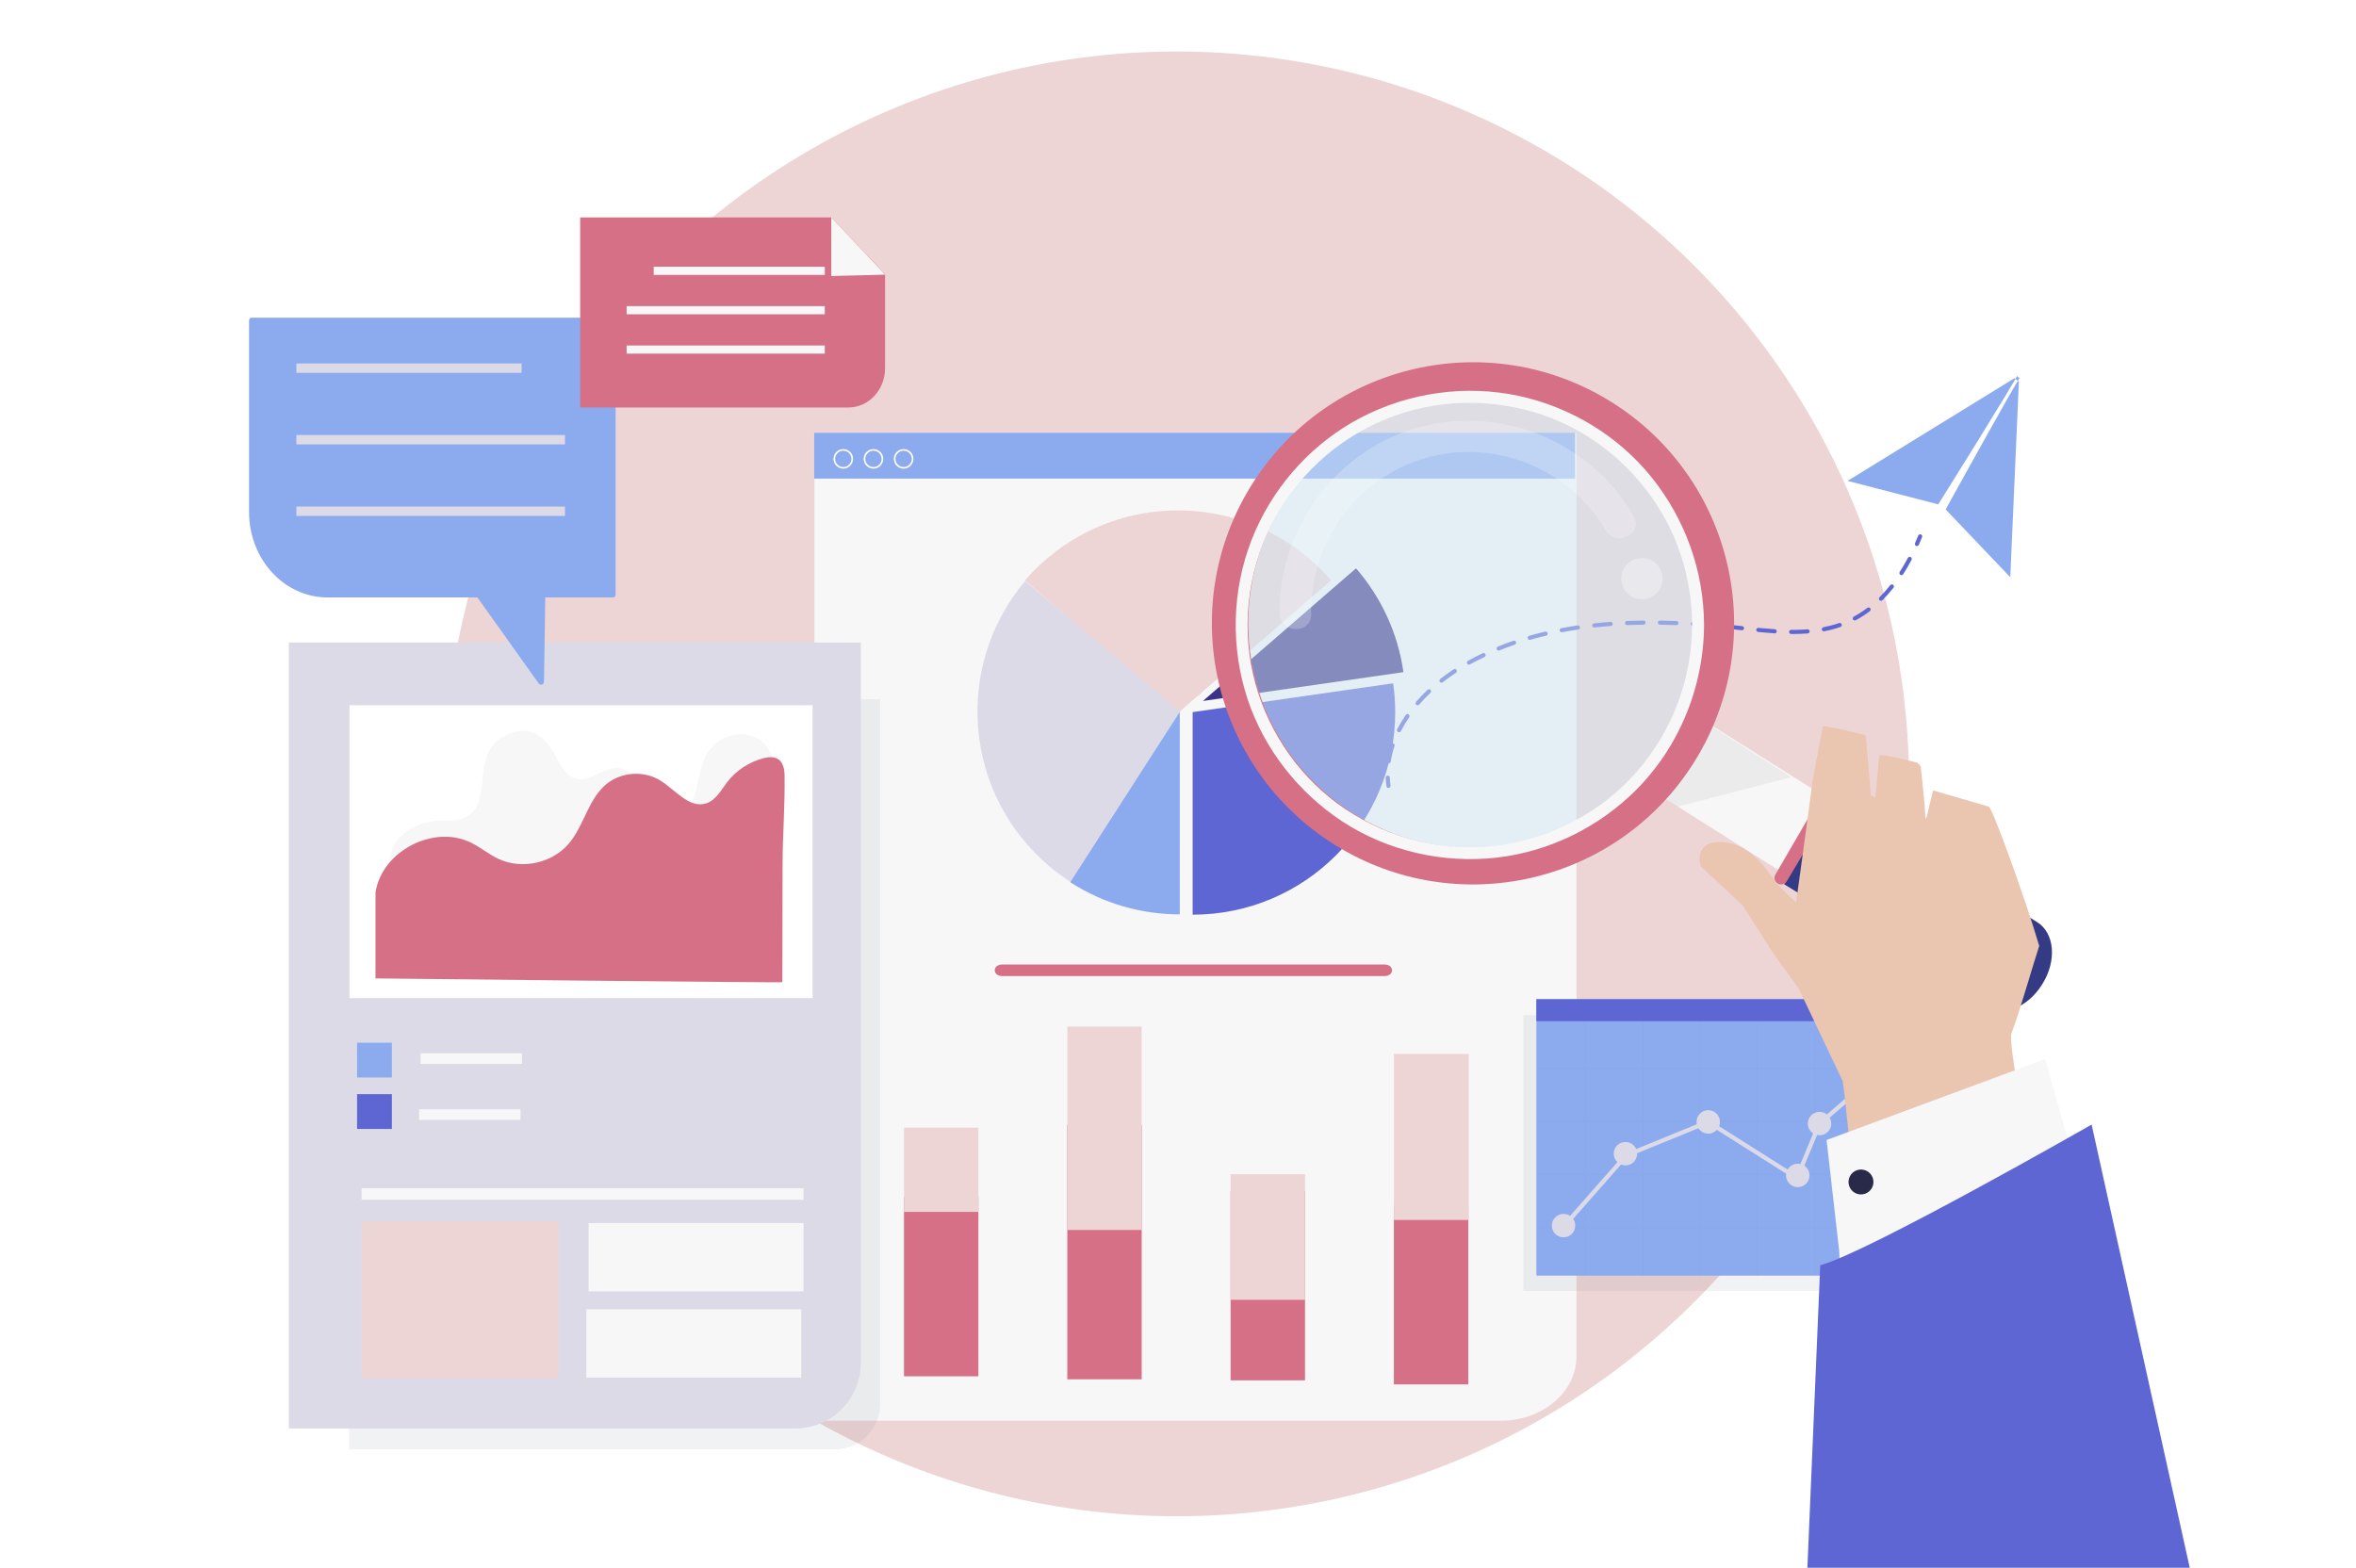 <?xml version="1.0" encoding="utf-8"?>
<!-- Generator: Adobe Illustrator 27.5.0, SVG Export Plug-In . SVG Version: 6.00 Build 0)  -->
<svg version="1.1" xmlns="http://www.w3.org/2000/svg" xmlns:xlink="http://www.w3.org/1999/xlink" x="0px" y="0px"
	 viewBox="0 0 1713 1140" style="enable-background:new 0 0 1713 1140;" xml:space="preserve">
<g id="Guides_For_Artboard">
</g>
<g id="background">
	<rect x="0" style="fill:#FFFFFF;" width="1713" height="1140"/>
	<circle style="fill:#EED5D5;" cx="855.5" cy="570" r="532.553"/>
</g>
<g id="object">
	<g>
		<g>
			<path style="fill:#F7F7F7;" d="M1091.388,1033.049H592.12V314.671h554.121v671.587
				C1146.242,1012.1,1121.683,1033.049,1091.388,1033.049z"/>
			<rect x="591.99" y="314.671" style="fill:#8CABEF;" width="553.195" height="33.352"/>
		</g>
		<g>
			<g>
				<path style="fill:#D67086;" d="M1006.509,709.75c7.461,0,7.461-8.435,0-8.435c-92.558,0-185.115,0-277.673,0
					c-7.461,0-7.461,8.435,0,8.435l0,0H1006.509z"/>
			</g>
		</g>
		<g>
			<path style="fill:#EED5D5;" d="M856.533,371.155c-44.493,0-84.314,19.704-111.309,50.838l111.309,96.449l111.309-96.449
				C940.846,390.859,901.025,371.155,856.533,371.155z"/>
			<path style="fill:#5D66D3;" d="M1012.924,496.858l-145.781,20.96v147.287c81.41,0,147.287-65.876,147.287-147.287
				C1014.43,510.698,1013.897,503.706,1012.924,496.858z"/>
			<path style="fill:#DDDAE8;" d="M745.381,422.48c-52.471,62.246-44.561,155.074,17.685,207.544
				c5.444,4.589,11.133,8.688,16.998,12.356l77.932-124.971L745.381,422.48z"/>
			<path style="fill:#8CABEF;" d="M857.794,664.895c-27.599,0.006-55.293-7.698-79.623-23.391l79.638-123.892L857.794,664.895z"/>
			<path style="fill:#3B3387;" d="M1020.413,488.745c-4.077-28.663-16.392-54.637-34.472-75.489l-111.309,96.449L1020.413,488.745z"
				/>
		</g>
		<g>
			<g>
				<rect x="657.266" y="870.447" style="fill:#D67086;" width="54.107" height="130.327"/>
				<rect x="657.266" y="819.982" style="fill:#EED5D5;" width="54.107" height="61.244"/>
			</g>
			<g>
				<rect x="1013.473" y="876.327" style="fill:#D67086;" width="54.107" height="130.327"/>
				<rect x="1013.473" y="766.333" style="fill:#EED5D5;" width="54.46" height="120.773"/>
			</g>
			<g>
				<rect x="894.737" y="866.038" style="fill:#D67086;" width="54.107" height="137.676"/>
				<rect x="894.737" y="853.789" style="fill:#EED5D5;" width="54.107" height="91.376"/>
			</g>
			<g>
				<rect x="776.002" y="818.084" style="fill:#D67086;" width="54.107" height="184.895"/>
				<rect x="776.002" y="746.49" style="fill:#EED5D5;" width="54.107" height="147.885"/>
			</g>
		</g>
		<g>
			<g>
				<path style="fill:#FFFFFF;" d="M613.126,340.779c-3.924,0-7.115-3.192-7.115-7.115s3.192-7.115,7.115-7.115
					c3.924,0,7.115,3.192,7.115,7.115S617.05,340.779,613.126,340.779z M613.126,327.734c-3.269,0-5.93,2.66-5.93,5.93
					c0,3.27,2.66,5.93,5.93,5.93c3.269,0,5.93-2.66,5.93-5.93C619.056,330.394,616.396,327.734,613.126,327.734z"/>
			</g>
			<g>
				<path style="fill:#FFFFFF;" d="M635.065,340.779c-3.924,0-7.115-3.192-7.115-7.115s3.192-7.115,7.115-7.115
					s7.115,3.192,7.115,7.115S638.989,340.779,635.065,340.779z M635.065,327.734c-3.269,0-5.93,2.66-5.93,5.93
					c0,3.27,2.66,5.93,5.93,5.93s5.93-2.66,5.93-5.93C640.995,330.394,638.335,327.734,635.065,327.734z"/>
			</g>
			<g>
				<path style="fill:#FFFFFF;" d="M657.005,340.779c-3.924,0-7.115-3.192-7.115-7.115s3.192-7.115,7.115-7.115
					s7.115,3.192,7.115,7.115S660.928,340.779,657.005,340.779z M657.005,327.734c-3.269,0-5.93,2.66-5.93,5.93
					c0,3.27,2.66,5.93,5.93,5.93c3.269,0,5.93-2.66,5.93-5.93C662.934,330.394,660.274,327.734,657.005,327.734z"/>
			</g>
		</g>
	</g>
	<path style="opacity:0.07;fill:#2E4661;" d="M607.039,1053.967H253.83V508.468h386.008v512.7
		C639.838,1039.282,625.154,1053.967,607.039,1053.967z"/>
	<g>
		<g>
			<path style="fill:#DDDAE8;" d="M578.11,1038.712H209.972V467.198h415.929V990.92
				C625.901,1017.315,604.504,1038.712,578.11,1038.712z"/>
		</g>
		<rect x="254.117" y="512.832" style="fill:#FFFFFF;" width="336.704" height="212.916"/>
		<path style="fill:#F7F7F7;" d="M467.41,586.675c1.396,2.816,3.814,5.224,8.39,6.933c8.526,3.183,19.987,0.886,24.902-6.253
			c8.216-11.934,5.907-29.012,14.747-41.411c3.587-5.031,9.06-9.113,15.509-10.952c6.449-1.839,13.85-1.3,19.589,1.861
			c9.349,5.15,12.584,15.791,12.675,25.448c0.174,18.548-2.418,37.721-5.759,56.024c-1.616,8.856-4.106,17.955-10.525,24.953
			c-8.706,9.491-23.041,13.443-36.75,15.556c-34.685,5.346-70.262,2.077-105.281-1.205c-28.169-2.64-56.338-5.28-84.507-7.92
			c-7.94-0.744-31.321,0.457-36.075-5.045c-4.642-5.372-0.994-23.579,1.721-29.198c6.046-12.515,22.582-19.577,38.103-18.783
			c35.009,1.792,21.17-34.768,32.375-52.128c5.953-9.222,19.062-15.85,30.353-12.007c10.768,3.665,15.265,14.474,20.572,23.444
			c2.755,4.657,6.67,9.484,12.558,10.492c10.013,1.713,18.366-8.465,28.559-8.074c6.035,0.231,11.171,4.305,13.777,9.067
			C465.887,573.952,464.65,581.108,467.41,586.675z"/>
		<path style="fill:#D67086;" d="M568.815,714.194c-0.014,0,0.055-15.324,0.058-16.166c0.082-22.869,0.079-45.738,0.107-68.607
			c0.027-21.851,1.828-43.695,1.474-65.491c-0.158-10.083-4.513-15.352-15.133-12.648c-10.455,2.662-20.018,8.867-26.598,17.429
			c-4.457,5.8-8.162,13.061-15.093,15.397c-12.388,4.174-22.524-9.778-33.649-16.643c-11.978-7.392-28.652-6.147-39.4,2.941
			c-12.989,10.983-15.968,29.974-26.96,42.955c-12.099,14.288-34.075,19.125-51.055,11.237c-6.975-3.24-12.97-8.29-19.845-11.736
			c-27.267-13.67-65.178,5.999-69.703,36.163v62.418C273.017,711.443,569.365,714.745,568.815,714.194z"/>
		<rect x="259.619" y="758.208" style="fill:#8CABEF;" width="25.308" height="25.308"/>
		<rect x="259.619" y="795.62" style="fill:#5D66D3;" width="25.308" height="25.308"/>
		<rect x="305.833" y="765.91" style="fill:#F7F7F7;" width="73.723" height="7.702"/>
		<rect x="304.733" y="806.623" style="fill:#F7F7F7;" width="73.723" height="7.702"/>
		<rect x="262.92" y="864.081" style="fill:#F7F7F7;" width="321.3" height="8.321"/>
		<rect x="262.92" y="888.255" style="fill:#EED5D5;" width="143.044" height="114.023"/>
		<rect x="427.971" y="889.355" style="fill:#F7F7F7;" width="156.248" height="49.653"/>
		<rect x="426.32" y="952.074" style="fill:#F7F7F7;" width="156.248" height="49.653"/>
	</g>
	<g>
		<path style="fill:#8CABEF;" d="M445.78,231.015H182.904c-1.013,0-1.834,0.895-1.834,1.998v139.26
			c0,34.333,25.543,62.165,57.054,62.165h108.995l44.566,62.526c1.191,1.672,3.825,0.851,3.855-1.202l0.915-61.324h49.324
			c1.013,0,1.834-0.895,1.834-1.998V233.013C447.614,231.909,446.793,231.015,445.78,231.015z"/>
		<g>
			<rect x="215.494" y="264.294" style="fill:#DDDAE8;" width="163.746" height="6.823"/>
			<rect x="215.494" y="316.318" style="fill:#DDDAE8;" width="195.301" height="6.823"/>
			<rect x="215.494" y="368.341" style="fill:#DDDAE8;" width="195.301" height="6.823"/>
		</g>
	</g>
	<g>
		<g>
			<path style="fill:#D67086;" d="M616.813,296.307H421.835V158.096h182.579l39.102,41.298v68.373
				C643.515,283.53,631.56,296.307,616.813,296.307z"/>
			<polygon style="fill:#F7F7F7;" points="643.658,199.724 604.402,200.711 604.402,158.096 			"/>
		</g>
		<g>
			<rect x="475.305" y="193.965" style="fill:#F7F7F7;" width="124.387" height="5.923"/>
			<rect x="455.6" y="222.595" style="fill:#F7F7F7;" width="144.092" height="5.923"/>
			<rect x="455.6" y="251.224" style="fill:#F7F7F7;" width="144.092" height="5.923"/>
		</g>
	</g>
	<g>
		<g>
			<path style="fill:#5D66D3;" d="M1009.541,572.95c-0.738,0-1.38-0.544-1.484-1.295c-0.279-2.025-0.462-4.084-0.543-6.121
				c-0.033-0.828,0.612-1.526,1.439-1.558c0.831-0.031,1.526,0.612,1.558,1.439c0.077,1.94,0.251,3.901,0.517,5.83
				c0.113,0.821-0.46,1.578-1.281,1.691C1009.679,572.945,1009.61,572.95,1009.541,572.95z"/>
		</g>
		<g>
			<path style="fill:#5D66D3;" d="M1009.688,555.049c-0.075,0-0.151-0.006-0.227-0.017c-0.819-0.124-1.382-0.889-1.258-1.708
				c0.598-3.938,1.571-7.926,2.892-11.85c0.264-0.785,1.115-1.208,1.9-0.943c0.785,0.264,1.207,1.115,0.943,1.9
				c-1.266,3.76-2.197,7.577-2.769,11.344C1011.056,554.517,1010.416,555.049,1009.688,555.049z M1017.19,532.464
				c-0.231,0-0.466-0.054-0.686-0.167c-0.736-0.38-1.025-1.284-0.646-2.021c1.803-3.496,3.912-6.995,6.268-10.398
				c0.471-0.681,1.406-0.851,2.087-0.379c0.681,0.471,0.851,1.406,0.38,2.087c-2.283,3.298-4.325,6.684-6.068,10.066
				C1018.258,532.167,1017.734,532.464,1017.19,532.464z M1030.712,512.808c-0.35,0-0.701-0.122-0.985-0.369
				c-0.624-0.544-0.689-1.492-0.145-2.116c2.594-2.975,5.42-5.906,8.4-8.712c0.603-0.568,1.552-0.54,2.12,0.064
				c0.568,0.603,0.539,1.552-0.064,2.12c-2.908,2.739-5.666,5.599-8.195,8.5C1031.546,512.634,1031.13,512.808,1030.712,512.808z
				 M1048.078,496.409c-0.444,0-0.885-0.197-1.181-0.574c-0.512-0.651-0.398-1.595,0.253-2.106c3.144-2.469,6.447-4.841,9.817-7.05
				c0.693-0.454,1.623-0.26,2.077,0.432c0.454,0.693,0.26,1.622-0.432,2.077c-3.299,2.162-6.533,4.484-9.609,6.9
				C1048.729,496.304,1048.403,496.409,1048.078,496.409z M1068.059,483.296c-0.53,0-1.043-0.281-1.316-0.778
				c-0.399-0.726-0.134-1.638,0.592-2.037c3.486-1.915,7.095-3.76,10.728-5.482c0.748-0.355,1.643-0.036,1.998,0.712
				c0.355,0.749,0.036,1.643-0.712,1.998c-3.579,1.698-7.135,3.515-10.569,5.401
				C1068.551,483.236,1068.303,483.296,1068.059,483.296z M1089.652,473.044c-0.593,0-1.154-0.354-1.39-0.936
				c-0.312-0.768,0.058-1.642,0.826-1.954c3.667-1.489,7.46-2.909,11.273-4.22c0.783-0.27,1.637,0.147,1.906,0.931
				c0.27,0.783-0.147,1.637-0.931,1.906c-3.762,1.294-7.504,2.695-11.12,4.163C1090.031,473.008,1089.84,473.044,1089.652,473.044z
				 M1112.25,465.259c-0.652,0-1.252-0.428-1.441-1.086c-0.229-0.796,0.231-1.627,1.027-1.856c3.791-1.09,7.706-2.113,11.635-3.04
				c0.808-0.19,1.614,0.309,1.805,1.115c0.19,0.806-0.309,1.614-1.115,1.805c-3.883,0.917-7.751,1.927-11.496,3.004
				C1112.526,465.24,1112.387,465.259,1112.25,465.259z M1303.504,461.009l-1.217-0.004c-0.828-0.006-1.495-0.683-1.489-1.511
				c0.006-0.828,0.651-1.505,1.511-1.489l1.195,0.004c3.708,0,7.284-0.131,10.626-0.39c0.822-0.061,1.547,0.553,1.611,1.38
				c0.064,0.826-0.554,1.548-1.38,1.612C1310.943,460.875,1307.29,461.009,1303.504,461.009z M1290.35,460.548
				c-0.033,0-0.066-0.001-0.099-0.003c-3.57-0.232-7.484-0.561-11.966-1.003c-0.824-0.081-1.427-0.816-1.345-1.64
				c0.081-0.824,0.815-1.43,1.64-1.345c4.449,0.44,8.33,0.765,11.866,0.995c0.827,0.054,1.453,0.768,1.399,1.594
				C1291.794,459.939,1291.134,460.548,1290.35,460.548z M1135.508,459.754c-0.707,0-1.336-0.501-1.472-1.221
				c-0.154-0.814,0.381-1.599,1.195-1.753c3.864-0.732,7.851-1.401,11.85-1.988c0.822-0.119,1.582,0.447,1.702,1.266
				c0.12,0.82-0.446,1.582-1.266,1.702c-3.958,0.581-7.904,1.243-11.728,1.967C1135.694,459.745,1135.6,459.754,1135.508,459.754z
				 M1326.092,459.046c-0.704,0-1.332-0.498-1.471-1.216c-0.157-0.813,0.374-1.6,1.188-1.757c3.95-0.764,7.765-1.778,11.34-3.014
				c0.785-0.271,1.637,0.145,1.908,0.927c0.271,0.783-0.145,1.637-0.927,1.908c-3.709,1.282-7.662,2.333-11.751,3.124
				C1326.283,459.036,1326.187,459.046,1326.092,459.046z M1266.543,458.287c-0.055,0-0.11-0.003-0.165-0.009l-3.56-0.388
				c-2.764-0.299-5.536-0.584-8.314-0.855c-0.825-0.08-1.428-0.814-1.348-1.638c0.08-0.824,0.81-1.43,1.638-1.348
				c2.789,0.271,5.572,0.558,8.347,0.858l3.564,0.389c0.824,0.09,1.418,0.831,1.328,1.654
				C1267.948,457.718,1267.298,458.287,1266.543,458.287z M1159.156,456.267c-0.756,0-1.406-0.57-1.489-1.339
				c-0.089-0.824,0.506-1.564,1.33-1.653c3.901-0.422,7.924-0.785,11.959-1.08c0.829-0.06,1.545,0.561,1.605,1.387
				c0.06,0.826-0.561,1.545-1.387,1.605c-4,0.292-7.988,0.652-11.854,1.07C1159.265,456.264,1159.21,456.267,1159.156,456.267z
				 M1242.739,455.985c-0.04,0-0.08-0.002-0.121-0.005c-4.016-0.321-8.019-0.603-11.899-0.838c-0.827-0.05-1.457-0.761-1.407-1.588
				c0.05-0.827,0.763-1.451,1.588-1.407c3.9,0.236,7.923,0.519,11.958,0.842c0.826,0.066,1.442,0.789,1.375,1.615
				C1244.17,455.39,1243.513,455.985,1242.739,455.985z M1218.866,454.55c-0.02,0-0.039,0-0.059-0.001
				c-4.023-0.156-8.033-0.264-11.918-0.322c-0.828-0.012-1.49-0.694-1.478-1.522c0.012-0.828,0.687-1.516,1.522-1.478
				c3.909,0.058,7.943,0.167,11.989,0.324c0.828,0.032,1.473,0.729,1.441,1.557C1220.333,453.916,1219.668,454.55,1218.866,454.55z
				 M1183,454.517c-0.8,0-1.465-0.632-1.497-1.439c-0.034-0.828,0.61-1.526,1.438-1.56c3.917-0.16,7.953-0.265,11.996-0.312
				c0.817,0.012,1.508,0.654,1.517,1.482c0.01,0.828-0.654,1.508-1.482,1.518c-4.014,0.047-8.021,0.151-11.909,0.31
				C1183.042,454.516,1183.021,454.517,1183,454.517z M1348.584,451.188c-0.534,0-1.051-0.286-1.322-0.789
				c-0.393-0.729-0.12-1.639,0.61-2.032c3.373-1.816,6.686-3.951,9.845-6.345c0.661-0.501,1.601-0.37,2.101,0.29
				c0.5,0.66,0.371,1.601-0.29,2.101c-3.283,2.487-6.726,4.706-10.235,6.595C1349.068,451.13,1348.824,451.188,1348.584,451.188z
				 M1367.62,436.859c-0.384,0-0.769-0.147-1.062-0.44c-0.585-0.586-0.584-1.536,0.002-2.121c2.693-2.687,5.325-5.648,7.822-8.801
				c0.515-0.649,1.459-0.758,2.107-0.244c0.649,0.515,0.759,1.458,0.244,2.107c-2.57,3.243-5.28,6.292-8.055,9.061
				C1368.387,436.713,1368.003,436.859,1367.62,436.859z M1382.496,418.197c-0.278,0-0.559-0.077-0.81-0.239
				c-0.697-0.448-0.898-1.376-0.45-2.073c2.069-3.216,4.077-6.652,5.968-10.215c0.389-0.732,1.297-1.01,2.028-0.622
				c0.732,0.388,1.01,1.297,0.622,2.028c-1.93,3.636-3.981,7.146-6.095,10.431C1383.473,417.953,1382.99,418.197,1382.496,418.197z"
				/>
		</g>
		<g>
			<path style="fill:#5D66D3;" d="M1393.77,397.05c-0.202,0-0.408-0.041-0.605-0.128c-0.758-0.335-1.101-1.22-0.767-1.978
				c0.787-1.782,1.565-3.627,2.313-5.483c0.31-0.768,1.184-1.14,1.952-0.831c0.768,0.31,1.14,1.184,0.831,1.952
				c-0.76,1.886-1.551,3.761-2.351,5.573C1394.896,396.716,1394.346,397.05,1393.77,397.05z"/>
		</g>
	</g>
	<g>
		<path style="fill:#8CABEF;" d="M1467.9,277.478l-6.267,142.267l-46.978-49.316c0,0,53.441-96.94,53.815-95.337l-2.051-1.711
			c1.582-0.452-57.158,93.371-57.158,93.371l-65.932-17.083l121.283-74.63L1467.9,277.478z"/>
	</g>
	<g>
		<rect x="1107.595" y="738.196" style="opacity:0.07;fill:#2E4661;" width="277.224" height="200.413"/>
		<g>
			<g>
				<g>
					<rect x="1117.066" y="726.568" style="fill:#8CABEF;" width="279.107" height="201.01"/>
					<rect x="1117.066" y="726.568" style="fill:#5D66D3;" width="278.727" height="16.001"/>
				</g>
				<path style="opacity:0.03;fill:#272525;" d="M1395.586,777.116v-0.62h-34.259v-33.619h-0.62v33.619h-41.072v-33.619h-0.62
					v33.619h-41.072v-33.619h-0.62v33.619h-41.072v-33.619h-0.62v33.619h-41.072v-33.619h-0.62v33.619h-41.072v-33.619h-0.62v33.619
					h-34.208v0.62h34.208v37.985h-34.208v0.62h34.208v37.985h-34.208v0.62h34.208v37.986h-34.208v0.62h34.208v35.345h0.62v-35.345
					h41.072v35.345h0.62v-35.345h41.072v35.345h0.62v-35.345h41.072v35.345h0.62v-35.345h41.072v35.345h0.62v-35.345h41.072v35.345
					h0.62v-35.345h34.259v-0.62h-34.259v-37.986h34.259v-0.62h-34.259v-37.985h34.259v-0.62h-34.259v-37.985H1395.586z
					 M1319.014,777.116v37.985h-41.072v-37.985H1319.014z M1236.25,815.721h41.072v37.985h-41.072V815.721z M1235.63,853.707
					h-41.072v-37.985h41.072V853.707z M1277.942,815.721h41.072v37.985h-41.072V815.721z M1277.322,777.116v37.985h-41.072v-37.985
					H1277.322z M1235.63,777.116v37.985h-41.072v-37.985H1235.63z M1152.866,777.116h41.072v37.985h-41.072V777.116z
					 M1152.866,815.721h41.072v37.985h-41.072V815.721z M1152.866,892.313v-37.986h41.072v37.986H1152.866z M1194.558,892.313
					v-37.986h41.072v37.986H1194.558z M1236.25,892.313v-37.986h41.072v37.986H1236.25z M1277.942,892.313v-37.986h41.072v37.986
					H1277.942z M1360.706,892.313h-41.072v-37.986h41.072V892.313z M1360.706,853.707h-41.072v-37.985h41.072V853.707z
					 M1360.706,815.101h-41.072v-37.985h41.072V815.101z"/>
			</g>
			<path style="fill:#DDDAE8;" d="M1366.139,768.338c-4.703,0-8.516,3.813-8.516,8.516c0,2.374,0.973,4.518,2.539,6.063
				c-9.875,8.504-19.751,17.007-29.626,25.511c-0.751,0.647-1.502,1.293-2.253,1.94c-1.46-1.176-3.313-1.882-5.333-1.882
				c-4.703,0-8.516,3.813-8.516,8.516c0,2.994,1.548,5.621,3.883,7.14c-2.163,5.208-4.326,10.416-6.49,15.624
				c-0.922,2.221-1.845,4.441-2.767,6.661c-0.62-0.144-1.263-0.227-1.926-0.227c-3.143,0-5.882,1.708-7.357,4.241
				c-9.54-6.03-19.08-12.06-28.62-18.09c-7.069-4.468-14.138-8.936-21.206-13.404c0.392-0.978,0.613-2.043,0.613-3.161
				c0-4.703-3.813-8.516-8.516-8.516c-4.703,0-8.516,3.813-8.516,8.516c0,0.596,0.062,1.177,0.179,1.739
				c-13.378,5.461-26.757,10.921-40.135,16.382c-1.312,0.536-2.624,1.071-3.936,1.607c-1.31-3.017-4.313-5.128-7.812-5.128
				c-4.703,0-8.516,3.813-8.516,8.516c0,2.442,1.033,4.638,2.68,6.19c-1.987,2.255-3.974,4.51-5.96,6.766
				c-9.484,10.766-18.968,21.531-28.452,32.297c-1.36-0.919-2.999-1.457-4.764-1.457c-4.703,0-8.516,3.813-8.516,8.516
				s3.813,8.516,8.516,8.516c4.703,0,8.516-3.813,8.516-8.516c0-1.818-0.574-3.499-1.544-4.882
				c8.098-9.192,16.196-18.384,24.294-27.577c3.514-3.989,7.029-7.978,10.543-11.967c0.99,0.403,2.071,0.629,3.205,0.629
				c4.703,0,8.516-3.813,8.516-8.516c0-0.115-0.013-0.226-0.017-0.34c0.193-0.079,0.387-0.158,0.58-0.237
				c14.658-5.983,29.316-11.966,43.975-17.949c1.514,2.359,4.155,3.927,7.166,3.927c2.469,0,4.686-1.057,6.242-2.737
				c6.411,4.052,12.822,8.105,19.233,12.157c10.4,6.574,20.801,13.148,31.201,19.721c-0.063,0.417-0.105,0.839-0.105,1.273
				c0,4.703,3.813,8.516,8.516,8.516c4.703,0,8.516-3.813,8.516-8.516c0-2.943-1.494-5.537-3.764-7.067
				c3.091-7.441,6.182-14.882,9.273-22.323c0.578,0.124,1.176,0.192,1.791,0.192c4.703,0,8.516-3.813,8.516-8.516
				c0-1.565-0.43-3.027-1.166-4.287c1.747-1.505,3.494-3.009,5.241-4.513c7.482-6.443,14.964-12.885,22.446-19.328
				c1.614-1.39,3.228-2.78,4.842-4.169c1.018,0.43,2.136,0.668,3.31,0.668c4.703,0,8.516-3.813,8.516-8.516
				C1374.655,772.151,1370.842,768.338,1366.139,768.338z"/>
		</g>
	</g>
	<g>
		<g>
			<g>
				<g>
					<g>
						<g>
							<polygon style="fill:#F7F7F7;" points="1419.762,637.903 1386.363,691.401 1196.844,572.008 1230.244,518.51 							"/>
							<path style="fill:#353A85;" d="M1485.046,715.406l-0.385,0.617c-10.535,16.876-29.336,24.15-41.993,16.249l-145.474-89.293
								l38.229-64.294l145.783,91.857C1493.862,678.444,1495.582,698.53,1485.046,715.406z"/>
						</g>
						<polygon style="opacity:0.2;fill:#BBBCBF;" points="1210.104,579.984 1219.278,586.665 1302.323,565.109 1233.131,520.959 
													"/>
					</g>
					<g>
						<path style="fill:#D67086;" d="M1171.519,292.243c-88.935-55.522-206.041-28.436-261.563,60.499
							c-55.522,88.935-28.436,206.041,60.499,261.563c88.935,55.522,206.041,28.436,261.563-60.499
							C1287.541,464.871,1260.454,347.766,1171.519,292.243z M1209.516,539.758c-47.764,76.508-148.505,99.809-225.013,52.045
							c-76.507-47.764-99.809-148.505-52.045-225.012c47.763-76.508,148.505-99.809,225.013-52.045
							C1233.978,362.509,1257.28,463.251,1209.516,539.758z"/>
						
							<ellipse transform="matrix(0.707 -0.707 0.707 0.707 -6.829 890.063)" style="opacity:0.5;fill:#D1E7F5;" cx="1070.987" cy="453.274" rx="163.309" ry="163.309"/>
					</g>
				</g>
				<g>
					<g style="opacity:0.22;">
						<path style="fill:#FFFFFF;" d="M953.3,446.695c-0.804-52.072,33.035-99.19,83.27-113.642
							c50.109-14.416,104.723,7.694,131.085,52.669c7.431,12.677,27.641,2.084,20.2-10.612
							c-30.349-51.776-90.518-78.579-149.185-66.093c-57.817,12.305-100.475,61.997-107.427,120.077
							c-0.672,5.617-0.838,11.285-0.751,16.937C930.718,460.682,953.527,461.453,953.3,446.695L953.3,446.695z"/>
					</g>
					<path style="opacity:0.31;fill:#FFFFFF;" d="M1201.747,408.035c7.039,4.395,9.183,13.664,4.789,20.703
						c-4.395,7.039-13.664,9.183-20.703,4.789c-7.039-4.395-9.183-13.664-4.789-20.703
						C1185.438,405.784,1194.708,403.641,1201.747,408.035z"/>
				</g>
			</g>
			<path style="fill:#D67086;" d="M1299.124,640.85l36.372-61.171c1.249-2.101,0.705-4.807-1.259-6.262l-0.637-0.472
				c-2.281-1.69-5.526-1.021-6.953,1.433l-35.818,61.597c-1.341,2.306-0.527,5.263,1.805,6.558l0.084,0.047
				C1294.969,643.83,1297.807,643.064,1299.124,640.85z"/>
			<g>
				<path style="fill:#F7F7F7;" d="M1230.293,454.442c-0.142,39.252-14.398,77.298-40.319,106.813
					c-25.589,29.136-61.211,47.944-99.527,53.377c-39.174,5.554-79.614-4.383-112.348-26.334
					c-31.881-21.379-55.144-54.361-65.344-91.271c-10.577-38.274-6.198-80.015,11.631-115.428
					c17.175-34.114,46.71-61.569,81.929-76.32c36.768-15.4,78.501-16.325,116.092-3.308c36.198,12.535,66.943,38.596,86.206,71.567
					C1222.922,398.026,1230.191,426.134,1230.293,454.442c0.02,5.602,8.709,5.604,8.688,0
					c-0.142-39.325-13.748-77.191-38.445-107.749c-24.112-29.835-58.663-50.697-96.092-58.775
					c-38.819-8.378-79.868-2.543-115.024,15.773c-33.793,17.606-61.046,47.074-76.474,81.845
					c-16.127,36.343-18.789,77.844-7.937,116.054c10.486,36.922,33.933,69.219,64.959,91.604
					c31.897,23.014,71.75,33.795,110.888,31.102c38.803-2.671,75.701-19.084,104.159-45.485
					c34.376-31.891,53.798-77.608,53.967-124.367C1239.002,448.838,1230.314,448.84,1230.293,454.442z"/>
			</g>
		</g>
		<path style="fill:#EAC5B0;" d="M1462.549,751.232c6.137-16.111,15.028-47.958,20.138-63.419
			c-11.198-37.663-34.242-100.575-36.632-101.266c-13.967-4.044-26.417-7.744-40.34-11.763c-0.644-0.186-4.727,20.643-5.37,20.458
			c-0.521-0.15-0.731-4.309-0.896-9.073c0,0,0-0.003,0-0.006l-2.684-27.074c-0.077-2.263-1.631-4.205-3.823-4.774
			c-8.158-2.119-25.778-6.255-26.545-4.976c-0.283,0.471-1.805,23.973-3.069,30.687l-2.941-1.534l-3.836-43.857
			c0,0-30.473-7.678-31.07-6.265c-0.703,1.662-7.48,38.87-7.48,38.87s-11.788,88.794-13.128,95.107
			c-1.961,9.245-8.138,17.528-7.248,26.746c0.994,10.294,5.5,19.849,9.954,29.223c10.751,22.627,21.501,45.253,32.252,67.88
			c2.346,15.358,4.806,50.538,8.339,65.656c39.761-8.024,79.698-14.095,123.952-28.179
			C1473.373,823.273,1459.903,758.177,1462.549,751.232z"/>
		<g>
			<polygon style="fill:#F7F7F7;" points="1337.244,909.659 1328.064,828.951 1487.026,770.088 1514.661,868.485 1337.786,921.292 
							"/>
			<path style="fill:#5D66D3;" d="M1520.773,817.74c0,0-163.502,93.435-197.312,102.282L1314.125,1140h278L1520.773,817.74z"/>
			<path style="fill:#292949;" d="M1361.845,861.801c-1.283,4.838-6.245,7.72-11.082,6.437c-4.838-1.283-7.72-6.244-6.437-11.082
				c1.283-4.838,6.245-7.72,11.082-6.437C1360.246,852.001,1363.128,856.963,1361.845,861.801z"/>
		</g>
		<path style="fill:#EAC5B0;" d="M1288.504,692.037l-21.206-33.44l-30.694-28.584c0,0-5.965-17.232,13.27-17.708
			c19.235-0.476,32.178,15.604,40.694,28.367c3.746,5.614,21.84,21.949,35.887,31.944c18.375,13.074-0.822,70.642-0.822,70.642
			S1290.633,695.228,1288.504,692.037z"/>
	</g>
</g>
</svg>
